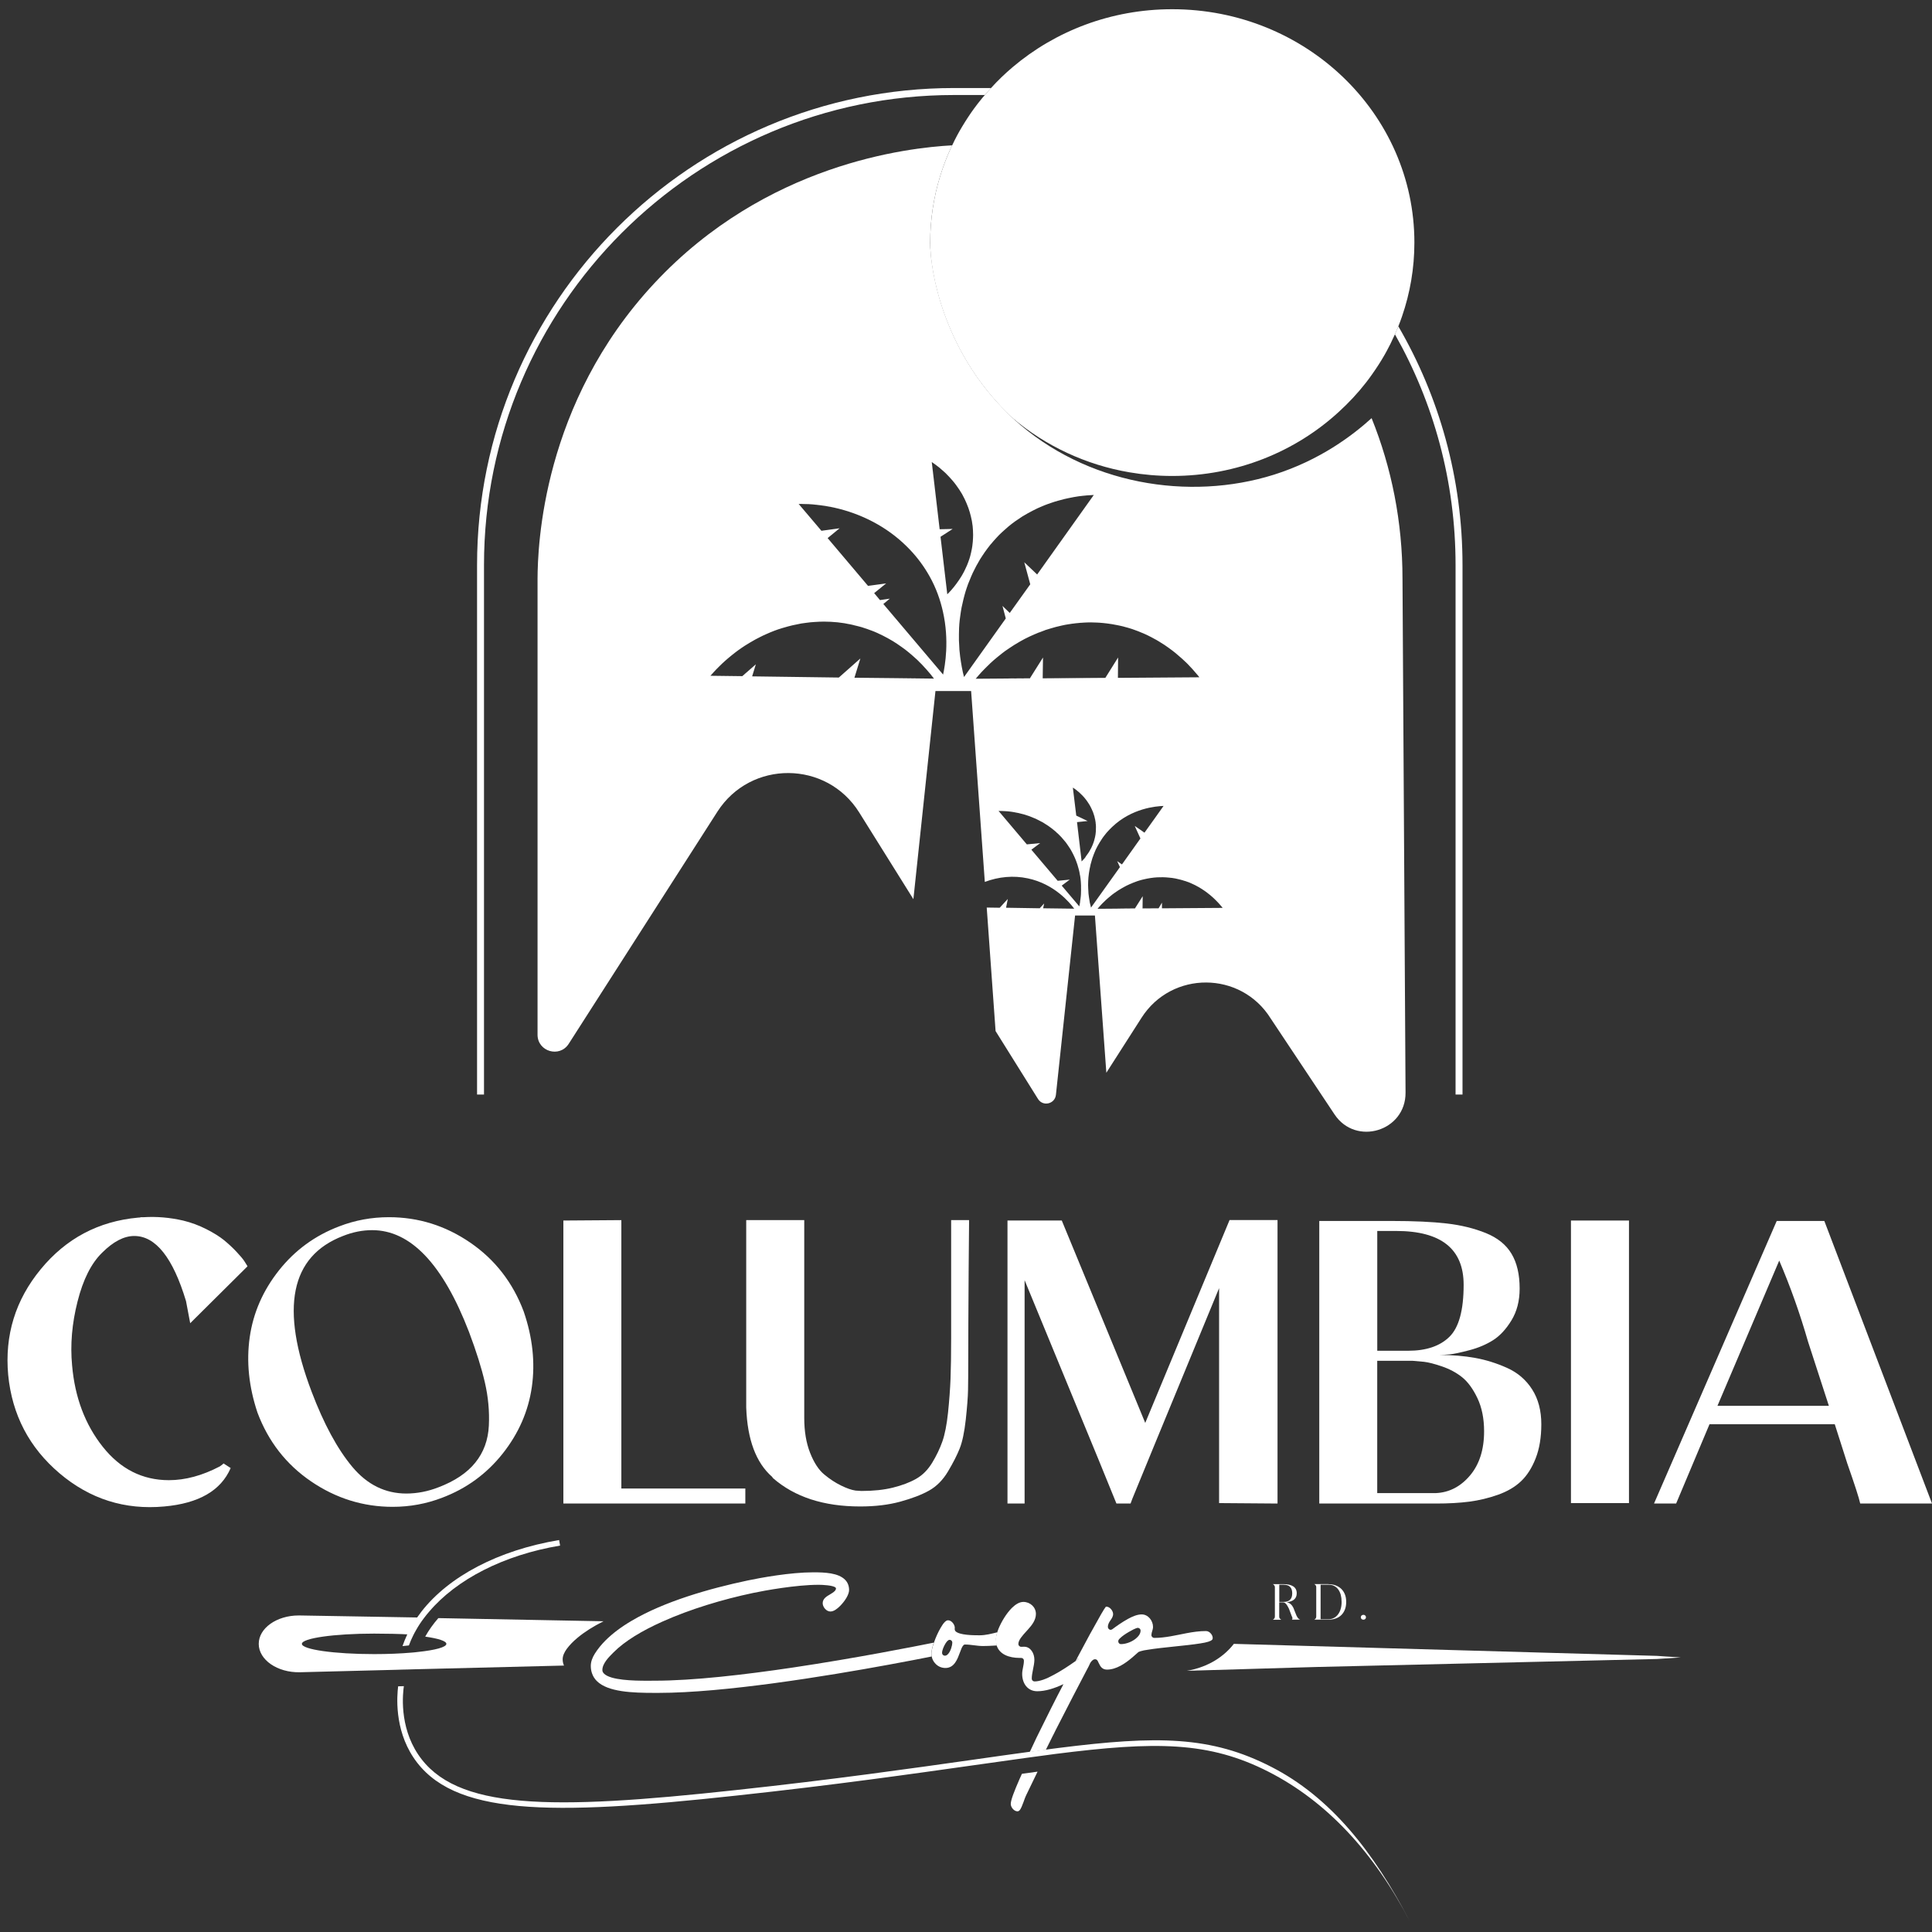 <svg xmlns="http://www.w3.org/2000/svg" width="199" height="199" viewBox="0 0 199 199" fill="none"><rect x="0" y="0" width="199" height="199" fill="#333333" stroke="none"/><path d="M23.03 150.739L23.76 151.212C22.757 153.535 20.476 154.851 16.924 155.169C12.854 155.544 9.257 154.401 6.132 151.753C3.008 149.101 1.245 145.727 0.844 141.627C0.469 137.53 1.589 133.895 4.199 130.729C6.805 127.562 10.146 125.792 14.216 125.418C14.36 125.418 14.458 125.402 14.518 125.376H14.776C16.122 125.289 17.484 125.406 18.861 125.72C19.693 125.921 20.488 126.216 21.248 126.602C22.008 126.987 22.617 127.37 23.075 127.74C23.533 128.115 23.964 128.516 24.365 128.943C24.766 129.374 25.031 129.688 25.159 129.889C25.288 130.089 25.394 130.263 25.481 130.403V130.445L19.591 136.293L19.16 134.016C17.813 129.545 16.035 127.309 13.83 127.309C12.771 127.309 11.666 127.884 10.52 129.03C9.4 130.12 8.557 131.795 7.986 134.061C7.411 136.327 7.225 138.517 7.426 140.639C7.713 143.934 8.765 146.73 10.584 149.022C12.404 151.314 14.674 152.461 17.397 152.461C19.088 152.461 20.836 151.988 22.644 151.042C22.814 150.925 22.943 150.826 23.03 150.739Z" fill="white"></path><path d="M34.938 126.318C36.572 125.687 38.278 125.373 40.056 125.373C43.093 125.373 45.889 126.246 48.438 127.994C50.988 129.742 52.823 132.106 53.942 135.087C54.858 137.754 55.138 140.341 54.782 142.849C54.423 145.357 53.42 147.649 51.775 149.726C50.126 151.803 48.056 153.316 45.564 154.261C43.929 154.893 42.223 155.207 40.446 155.207C37.408 155.207 34.605 154.333 32.04 152.586C29.476 150.838 27.633 148.474 26.517 145.493C25.628 142.826 25.364 140.243 25.723 137.731C26.082 135.223 27.085 132.931 28.73 130.854C30.376 128.777 32.445 127.264 34.938 126.318ZM45.174 153.191C46.835 152.559 48.098 151.716 48.957 150.653C49.815 149.594 50.281 148.326 50.353 146.847C50.425 145.372 50.288 143.889 49.944 142.399C49.6 140.908 49.055 139.176 48.31 137.197C45.617 130.203 42.291 126.708 38.335 126.708C37.332 126.708 36.326 126.908 35.324 127.309C29.907 129.401 28.832 134.746 32.097 143.348C33.357 146.673 34.756 149.253 36.288 151.088C37.82 152.922 39.678 153.838 41.856 153.838C42.98 153.834 44.085 153.618 45.174 153.191Z" fill="white"></path><path d="M64.001 125.675V153.32H76.771V154.867H58.028V125.717L64.001 125.675Z" fill="white"></path><path d="M97.966 125.675H99.816V125.978L99.775 130.619C99.744 135.121 99.733 138.128 99.733 139.649C99.733 139.679 99.733 139.736 99.733 139.819C99.733 141.309 99.725 142.429 99.71 143.174C99.695 143.92 99.616 144.937 99.476 146.227C99.332 147.517 99.124 148.504 98.852 149.193C98.579 149.881 98.178 150.668 97.649 151.557C97.119 152.446 96.465 153.104 95.693 153.535C94.921 153.967 93.93 154.345 92.727 154.674C91.524 155.003 90.147 155.169 88.6 155.169C84.844 155.169 81.852 154.197 79.616 152.245L79.529 152.117C77.865 150.657 76.98 148.277 76.862 144.979V125.675H82.839V146.053C82.839 147.43 83.04 148.625 83.441 149.643C83.841 150.66 84.329 151.406 84.901 151.878C85.472 152.351 86.054 152.733 86.641 153.017C87.227 153.305 87.723 153.475 88.124 153.532L88.725 153.573C89.958 153.573 91.04 153.46 91.971 153.229C92.901 152.998 93.699 152.699 94.358 152.325C95.016 151.954 95.568 151.402 96.014 150.668C96.457 149.938 96.809 149.208 97.066 148.474C97.323 147.744 97.516 146.753 97.649 145.508C97.777 144.26 97.864 143.099 97.906 142.024C97.947 140.95 97.97 139.55 97.97 137.833V125.675H97.966Z" fill="white"></path><path d="M131.588 125.675V154.867L125.611 154.821H125.569V132.681L118.904 148.845L116.627 154.39L116.453 154.863H114.993L113.188 150.433L105.536 131.86V154.863H103.773V125.713H109.364L117.962 146.564L126.647 125.668H131.588V125.675Z" fill="white"></path><path d="M148.269 139.562C149.586 139.562 150.804 139.664 151.923 139.865C153.043 140.065 154.144 140.409 155.233 140.897C156.323 141.385 157.181 142.123 157.813 143.11C158.445 144.098 158.759 145.297 158.759 146.7C158.759 148.047 158.566 149.216 158.18 150.203C157.794 151.19 157.291 151.981 156.674 152.567C156.058 153.153 155.263 153.623 154.288 153.967C153.312 154.311 152.332 154.545 151.341 154.674C150.35 154.803 149.211 154.867 147.925 154.867H135.888V125.762H143.37C145.636 125.762 147.513 125.849 149.003 126.02C150.493 126.19 151.84 126.523 153.043 127.007C154.246 127.495 155.127 128.202 155.687 129.137C156.247 130.067 156.527 131.263 156.527 132.727C156.527 133.986 156.247 135.076 155.687 135.995C155.127 136.914 154.496 137.591 153.796 138.038C153.092 138.484 152.283 138.828 151.367 139.07C150.448 139.312 149.775 139.456 149.347 139.498C148.912 139.539 148.553 139.562 148.269 139.562ZM141.861 138.314V139.131H145.042C146.907 139.131 148.322 138.65 149.298 137.69C150.274 136.729 150.758 134.947 150.758 132.337C150.758 128.641 148.436 126.791 143.794 126.791H141.861V138.314ZM147.88 153.793C149.256 153.736 150.429 153.135 151.405 151.988C152.377 150.842 152.865 149.321 152.865 147.43C152.865 146.114 152.634 144.971 152.177 144.011C151.719 143.05 151.193 142.335 150.607 141.862C150.017 141.389 149.325 141.018 148.523 140.742C147.721 140.47 147.104 140.315 146.673 140.269C146.242 140.228 145.841 140.19 145.47 140.163C145.413 140.163 145.368 140.163 145.341 140.163H141.857V153.793H147.88Z" fill="white"></path><path d="M167.788 154.821H161.812V125.717H167.788V154.821Z" fill="white"></path><path d="M187.909 125.758L199 154.863H191.605C191.491 154.318 191.045 152.941 190.273 150.736L188.983 146.696H176.084L172.645 154.867H170.368L183.006 125.762H187.909V125.758ZM176.901 144.804H188.378L186.229 138.185C185.397 135.291 184.41 132.511 183.264 129.844L176.901 144.804Z" fill="white"></path><path d="M62.166 166.994C61.13 167.509 60.222 168.08 59.484 168.696C59.049 169.056 58.671 169.442 58.372 169.846C58.13 170.187 57.956 170.542 57.956 170.909C57.956 171.151 58.005 171.363 58.092 171.556L42.579 171.942L41.989 171.961L41.448 171.972L40.869 171.991H40.858L30.89 172.245C28.568 172.294 26.65 170.966 26.65 169.321C26.65 167.705 28.5 166.396 30.762 166.396H30.86L43.241 166.608C42.969 166.994 42.727 167.384 42.515 167.789C42.416 167.974 42.322 168.167 42.235 168.36C41.267 168.292 39.685 168.265 38.535 168.265C34.423 168.265 31.095 168.738 31.095 169.321C31.095 169.899 34.423 170.376 38.535 170.376C39.958 170.376 41.285 170.319 42.405 170.221C42.636 170.202 42.852 170.183 43.063 170.153C44.834 169.967 45.976 169.661 45.976 169.321C45.976 169.029 45.144 168.768 43.797 168.575C44.164 167.917 44.618 167.278 45.151 166.669L62.166 166.994Z" fill="white"></path><path d="M95.935 170.339C95.935 170.433 95.946 170.531 95.961 170.622C94.951 170.823 93.434 171.122 91.588 171.458C85.105 172.65 74.581 174.371 67.821 174.371H67.42C65.17 174.371 62.616 174.288 61.478 173.153C61.255 172.933 61.088 172.672 60.982 172.366C60.899 172.135 60.853 171.878 60.853 171.598C60.853 171.152 61.02 170.728 61.266 170.335C61.569 169.851 61.943 169.393 62.374 168.962C63.112 168.228 64.023 167.554 65.052 166.949C68.408 164.963 73.023 163.635 77.013 162.792C78.375 162.508 81.379 161.952 83.773 161.952C84.984 161.952 86.342 162.013 87.042 162.716C87.303 162.977 87.458 163.333 87.458 163.772C87.458 164.256 87.011 164.937 86.523 165.425C86.213 165.731 85.876 165.988 85.528 165.988C85.109 165.988 84.738 165.519 84.738 165.133C84.738 164.645 85.184 164.411 85.502 164.222C85.68 164.112 85.854 164.01 85.967 163.893C86.058 163.802 86.107 163.707 86.107 163.613C86.107 163.586 86.096 163.556 86.066 163.526C85.823 163.284 84.689 163.238 84.352 163.238H84.295C82.014 163.238 78.761 163.825 77.57 164.078C74.456 164.732 71.067 165.754 68.23 167.029C66.146 167.959 64.364 169.026 63.203 170.191C62.718 170.675 62.045 171.337 62.045 172.018C62.045 172.135 62.09 172.245 62.174 172.34C62.185 172.359 62.196 172.37 62.212 172.385C62.9 173.073 65.26 173.119 66.63 173.119C66.91 173.119 67.171 173.115 67.454 173.115C71.37 173.115 76.654 172.506 81.659 171.761C88.199 170.785 94.259 169.582 96.177 169.196C96.037 169.631 95.935 170.043 95.935 170.339Z" fill="white"></path><path d="M102.725 168.129C102.135 168.273 101.534 168.439 100.887 168.439C100.191 168.439 98.825 168.421 98.421 168.023C98.352 167.948 98.334 167.838 98.334 167.774C98.334 167.743 98.345 167.717 98.345 167.687V167.656C98.345 167.339 98.016 166.892 97.649 166.892C97.513 166.892 97.407 166.979 97.301 167.085C97.176 167.21 97.04 167.403 96.896 167.656C96.643 168.084 96.382 168.651 96.2 169.185C96.045 169.631 95.939 170.047 95.939 170.335C95.939 170.433 95.95 170.528 95.969 170.626C96.018 170.887 96.132 171.118 96.31 171.314C96.563 171.613 96.938 171.806 97.384 171.806C97.838 171.806 98.159 171.575 98.383 171.254C98.606 170.944 98.75 170.546 98.874 170.21C98.999 169.862 99.098 169.601 99.234 169.465C99.272 169.415 99.321 169.389 99.396 169.389C100.017 169.389 100.626 169.544 101.246 169.544C101.458 169.544 102.041 169.533 102.68 169.487C102.623 169.313 102.593 169.12 102.593 168.897C102.582 168.689 102.631 168.421 102.725 168.129ZM97.626 170.395C97.528 170.494 97.433 170.539 97.327 170.539C97.221 170.539 97.123 170.482 97.074 170.395C97.055 170.357 97.036 170.308 97.036 170.251C97.036 169.972 97.21 169.582 97.376 169.302C97.452 169.177 97.531 169.079 97.588 169.022C97.664 168.946 97.743 168.905 97.811 168.905C97.966 168.905 98.091 169.03 98.091 169.196C98.091 169.457 97.925 170.104 97.626 170.395Z" fill="white"></path><path d="M110.903 170.879C110.866 170.955 110.828 171.023 110.786 171.103C110.892 171.027 111.009 170.959 111.115 170.879H110.903Z" fill="white"></path><path d="M124.737 168.277C124.601 168.111 124.419 168.001 124.222 168.001C123.568 168.001 122.902 168.092 122.229 168.22C121.121 168.432 120.02 168.708 118.893 168.708C118.741 168.708 118.598 168.583 118.598 168.421C118.598 168.33 118.624 168.228 118.639 168.145C118.688 167.952 118.764 167.774 118.764 167.581C118.764 166.934 118.268 166.287 117.595 166.287C117.156 166.287 116.661 166.488 116.184 166.749C115.571 167.086 114.974 167.513 114.569 167.816C114.554 167.831 114.452 167.876 114.402 167.876C114.244 167.876 114.115 167.732 114.115 167.581C114.115 167.002 114.652 166.764 114.652 166.246C114.652 165.928 114.323 165.489 113.956 165.489C113.896 165.489 113.914 165.489 113.88 165.531C113.763 165.648 113.2 166.624 112.443 168.009L112.265 168.326C111.86 169.068 111.399 169.941 110.896 170.88H111.108C111.006 170.955 110.888 171.023 110.779 171.099C110.048 171.613 109.273 172.124 108.543 172.51C107.786 172.93 107.09 173.191 106.561 173.191C106.402 173.191 106.273 173.066 106.273 172.903C106.273 172.306 106.527 171.602 106.542 171.012V170.936C106.542 170.316 106.164 169.616 105.49 169.616C105.399 169.616 105.29 169.624 105.188 169.624C105.021 169.624 104.893 169.488 104.893 169.336C104.893 168.924 105.32 168.462 105.74 168.001C105.789 167.952 105.831 167.899 105.884 167.842C106.304 167.381 106.701 166.859 106.701 166.238C106.701 165.531 106.103 165.001 105.407 165.001C104.995 165.001 104.59 165.262 104.212 165.633C103.648 166.204 103.145 167.044 102.842 167.778C102.793 167.895 102.759 168.012 102.717 168.13C102.615 168.417 102.574 168.686 102.574 168.894C102.574 169.113 102.6 169.306 102.657 169.484C102.944 170.399 103.924 170.77 105.036 170.77H105.188C105.339 170.77 105.464 170.887 105.464 171.038V171.065C105.464 171.534 105.286 171.958 105.286 172.419C105.286 173.395 105.842 174.201 106.841 174.201C107.68 174.201 108.607 173.906 109.538 173.471C108.679 175.109 107.824 176.826 107.049 178.404C106.947 178.623 106.848 178.816 106.746 179.016C106.512 179.519 106.285 180.007 106.065 180.469C106.58 180.401 107.083 180.333 107.571 180.268C107.62 180.261 107.662 180.261 107.715 180.253C107.941 179.784 108.184 179.304 108.429 178.816C108.539 178.615 108.641 178.396 108.74 178.195C109.943 175.824 111.195 173.429 111.876 172.128C111.985 171.927 112.068 171.75 112.152 171.606C112.242 171.428 112.277 171.269 112.447 171.091C112.564 170.974 112.666 170.906 112.791 170.906C113.003 170.906 113.086 171.091 113.143 171.243C113.169 171.277 113.177 171.303 113.192 171.334C113.336 171.651 113.536 171.973 114.017 171.973C114.985 171.973 115.9 171.341 116.638 170.713C116.839 170.535 117.031 170.369 117.209 170.21C117.258 170.161 117.292 170.134 117.497 170.074C117.682 170.013 117.943 169.964 118.253 169.923C119.717 169.68 122.187 169.51 123.625 169.276C123.969 169.227 124.245 169.166 124.465 169.098C124.642 169.037 124.76 168.988 124.843 168.905C124.884 168.871 124.911 168.814 124.911 168.746C124.922 168.595 124.854 168.417 124.737 168.277ZM117.466 168.107C117.425 168.3 117.308 168.485 117.13 168.652C116.725 169.064 116.021 169.348 115.458 169.348C115.306 169.348 115.182 169.223 115.182 169.06C115.182 168.924 115.257 168.841 115.394 168.716C115.579 168.531 115.931 168.288 116.286 168.084C116.596 167.899 116.907 167.748 117.126 167.679C117.152 167.672 117.168 167.672 117.194 167.672C117.353 167.672 117.482 167.797 117.482 167.959C117.474 168.016 117.474 168.065 117.466 168.107ZM105.26 182.705C105.176 182.89 105.093 183.068 105.017 183.242C104.461 184.513 104.11 185.417 104.11 185.814C104.11 186.143 104.439 186.571 104.806 186.571C104.881 186.571 104.949 186.529 104.998 186.487C105.165 186.321 105.294 185.958 105.418 185.629C105.502 185.394 105.596 185.114 105.721 184.864C106.031 184.218 106.428 183.393 106.871 182.485C106.829 182.493 106.788 182.493 106.746 182.5C106.258 182.572 105.763 182.64 105.26 182.705Z" fill="white"></path><path d="M170.652 170.558L173.126 170.72L170.652 170.879L135.718 171.7L133.596 171.761L122.248 172.097C123.232 171.931 124.843 171.492 126.262 170.21C126.587 169.915 126.859 169.616 127.09 169.321C141.608 169.737 156.13 170.149 170.652 170.558Z" fill="white"></path><path d="M133.067 166.835C133.089 166.812 133.105 166.786 133.112 166.763C133.12 166.737 133.123 166.714 133.123 166.688C133.123 166.646 133.116 166.604 133.097 166.563C133.082 166.521 133.063 166.483 133.044 166.446L132.772 165.719C132.741 165.659 132.707 165.591 132.666 165.511C132.628 165.436 132.583 165.36 132.533 165.292C132.484 165.224 132.427 165.167 132.367 165.118C132.306 165.072 132.242 165.05 132.17 165.05H131.762V166.517C131.762 166.601 131.784 166.665 131.826 166.714C131.868 166.763 131.917 166.801 131.974 166.835H131.104C131.13 166.82 131.156 166.801 131.183 166.782C131.209 166.763 131.228 166.741 131.251 166.714C131.274 166.688 131.285 166.661 131.296 166.627C131.308 166.597 131.315 166.559 131.315 166.517V163.484C131.315 163.442 131.308 163.404 131.296 163.374C131.285 163.344 131.27 163.313 131.251 163.291C131.232 163.264 131.209 163.242 131.183 163.223C131.156 163.204 131.134 163.185 131.104 163.17H132.208C132.42 163.17 132.609 163.189 132.775 163.226C132.942 163.264 133.086 163.321 133.203 163.397C133.32 163.472 133.411 163.571 133.472 163.688C133.532 163.805 133.566 163.945 133.566 164.108C133.566 164.248 133.543 164.373 133.498 164.479C133.453 164.584 133.385 164.679 133.294 164.755C133.207 164.83 133.097 164.891 132.968 164.936C132.84 164.982 132.696 165.012 132.533 165.031C132.62 165.05 132.7 165.08 132.768 165.114C132.836 165.148 132.9 165.19 132.953 165.239C133.01 165.288 133.059 165.345 133.101 165.405C133.146 165.466 133.184 165.534 133.222 165.61L133.483 166.268C133.502 166.325 133.524 166.381 133.555 166.442C133.585 166.502 133.615 166.559 133.653 166.608C133.691 166.661 133.733 166.707 133.778 166.744C133.823 166.782 133.872 166.809 133.922 166.824H133.067V166.835ZM132.216 165.001C132.371 165.001 132.507 164.982 132.617 164.94C132.73 164.898 132.821 164.842 132.893 164.762C132.965 164.687 133.018 164.592 133.052 164.482C133.086 164.373 133.101 164.252 133.101 164.115C133.101 163.979 133.086 163.854 133.052 163.745C133.018 163.635 132.965 163.54 132.893 163.465C132.821 163.389 132.73 163.329 132.617 163.291C132.507 163.249 132.371 163.23 132.216 163.23H131.769V165.001H132.216Z" fill="white"></path><path d="M136.842 163.174C137.095 163.174 137.334 163.212 137.557 163.291C137.776 163.371 137.969 163.488 138.136 163.639C138.298 163.794 138.431 163.983 138.522 164.21C138.616 164.437 138.661 164.702 138.661 165.001C138.661 165.3 138.616 165.565 138.525 165.792C138.435 166.019 138.31 166.211 138.151 166.363C137.992 166.518 137.799 166.631 137.576 166.711C137.353 166.79 137.107 166.828 136.838 166.828H135.367C135.393 166.813 135.42 166.794 135.446 166.775C135.473 166.756 135.495 166.734 135.514 166.707C135.533 166.681 135.548 166.654 135.56 166.62C135.571 166.59 135.575 166.552 135.575 166.51V163.477C135.575 163.435 135.567 163.397 135.56 163.367C135.548 163.337 135.533 163.306 135.514 163.284C135.495 163.257 135.473 163.234 135.446 163.216C135.42 163.197 135.397 163.178 135.367 163.163H136.842V163.174ZM136.025 166.783H136.842C137.042 166.783 137.224 166.741 137.39 166.654C137.557 166.571 137.697 166.45 137.814 166.295C137.931 166.14 138.026 165.954 138.09 165.735C138.158 165.515 138.189 165.273 138.189 165.005C138.189 164.736 138.158 164.494 138.102 164.275C138.041 164.055 137.954 163.87 137.841 163.715C137.727 163.56 137.587 163.439 137.417 163.355C137.251 163.268 137.058 163.227 136.842 163.227H136.025V166.783Z" fill="white"></path><path d="M140.432 166.832C140.394 166.832 140.36 166.824 140.33 166.813C140.296 166.802 140.269 166.783 140.243 166.76C140.22 166.737 140.201 166.711 140.186 166.681C140.171 166.65 140.167 166.616 140.167 166.582C140.167 166.544 140.175 166.514 140.186 166.484C140.197 166.454 140.216 166.427 140.243 166.404C140.269 166.382 140.296 166.363 140.33 166.348C140.36 166.336 140.398 166.329 140.432 166.329C140.47 166.329 140.504 166.336 140.538 166.348C140.572 166.363 140.598 166.378 140.621 166.404C140.644 166.427 140.663 166.454 140.678 166.484C140.693 166.514 140.697 166.548 140.697 166.582C140.697 166.654 140.67 166.715 140.621 166.764C140.572 166.805 140.507 166.832 140.432 166.832Z" fill="white"></path><path d="M57.691 159.198C51.855 160.174 47.016 162.693 44.209 165.999C44.024 166.211 43.843 166.434 43.676 166.658C43.366 167.062 43.094 167.478 42.855 167.906C42.749 168.091 42.651 168.265 42.564 168.447C42.39 168.787 42.246 169.135 42.118 169.483C41.906 169.513 41.69 169.532 41.459 169.551C41.596 169.154 41.751 168.776 41.925 168.401C42.012 168.208 42.11 168.016 42.205 167.83C42.416 167.425 42.659 167.036 42.931 166.65C43.086 166.427 43.249 166.204 43.423 165.98C46.237 162.379 51.298 159.682 57.589 158.627L57.691 159.198Z" fill="white"></path><path d="M145.277 198.021C141.529 190.769 136.622 185.541 130.68 182.504C124.518 179.353 119.014 179.353 108.694 180.661C108.191 180.722 107.669 180.798 107.132 180.873C107.09 180.881 107.049 180.881 107.007 180.888C106.519 180.956 106.024 181.025 105.521 181.089C103.932 181.308 102.233 181.55 100.429 181.804C93.998 182.712 85.998 183.854 75.864 184.947C56.5 187.058 46.581 187.005 42.59 181.032C40.597 178.04 40.892 174.643 41.009 173.694L41.599 173.678C41.497 174.386 41.096 177.771 43.071 180.714C46.903 186.438 56.678 186.464 75.799 184.38C85.937 183.287 93.93 182.144 100.357 181.236C102.298 180.96 104.113 180.699 105.804 180.472C106.319 180.404 106.822 180.336 107.31 180.272C107.359 180.264 107.401 180.264 107.453 180.257C107.983 180.181 108.505 180.105 109.016 180.045C119.218 178.759 124.733 178.8 130.952 181.993C136.989 185.083 141.468 190.655 145.277 198.021Z" fill="white"></path><path d="M108.939 90.718L109.821 90.635L108.939 90.722V90.718Z" fill="white"></path><path d="M111.323 92.329C111.349 91.981 111.368 91.58 111.345 91.134C111.372 91.577 111.353 91.985 111.323 92.329Z" fill="white"></path><path d="M100.512 69.909L106.087 69.871V69.875L100.508 69.913V69.909H100.512Z" fill="white"></path><path d="M107.411 69.867L113.861 69.818V69.822L107.411 69.867Z" fill="white"></path><path d="M113.861 69.818L115.173 67.723V67.73L113.861 69.818Z" fill="white"></path><path d="M114.867 64.345C115.101 64.39 115.325 64.436 115.548 64.493C115.325 64.439 115.101 64.39 114.867 64.349C114.708 64.322 114.553 64.292 114.394 64.269C114.553 64.288 114.712 64.315 114.867 64.345Z" fill="white"></path><path d="M116.626 64.799C117.042 64.935 117.435 65.09 117.814 65.256C117.439 65.094 117.042 64.939 116.626 64.799Z" fill="white"></path><path d="M123.45 69.637C123.382 69.55 123.303 69.451 123.212 69.346C123.303 69.455 123.386 69.553 123.45 69.637Z" fill="white"></path><path d="M110.513 81.114C110.604 81.174 110.695 81.235 110.778 81.303C110.695 81.239 110.604 81.178 110.513 81.118V81.114Z" fill="white"></path><path d="M110.933 84.677H110.937L111.41 88.729L110.933 84.677Z" fill="white"></path><path d="M112.023 84.56L110.937 84.677L112.015 84.556L112.023 84.56Z" fill="white"></path><path d="M112.889 85.664C112.885 85.71 112.881 85.751 112.874 85.797C112.877 85.751 112.881 85.713 112.885 85.668C112.9 85.46 112.9 85.248 112.889 85.04C112.904 85.248 112.904 85.452 112.889 85.664Z" fill="white"></path><path d="M112.249 92.946C112.287 93.128 112.328 93.309 112.374 93.491L112.37 93.495C112.325 93.313 112.279 93.128 112.249 92.946Z" fill="white"></path><path d="M115.083 88.698L115.144 88.843L115.075 88.698H115.083Z" fill="white"></path><path d="M116.891 85.074L117.39 85.418L116.891 85.078V85.074Z" fill="white"></path><path d="M119.857 83.008L117.89 85.759H117.886L119.857 83.008Z" fill="white"></path><path d="M95.972 47.595L96.785 54.513L95.968 47.591H95.972V47.595Z" fill="white"></path><path d="M96.786 54.513L98.129 54.483L98.121 54.49L96.786 54.513Z" fill="white"></path><path d="M73.763 68.96C73.563 69.168 73.37 69.383 73.177 69.603H73.173C73.362 69.383 73.563 69.168 73.763 68.96Z" fill="white"></path><path d="M76.373 66.743C75.912 67.061 75.458 67.409 75.023 67.776C75.458 67.405 75.908 67.061 76.373 66.743Z" fill="white"></path><path d="M76.457 69.644L77.849 68.422L76.457 69.648L73.173 69.603L76.457 69.644Z" fill="white"></path><path d="M77.467 69.659L77.849 68.422L77.471 69.659H77.467Z" fill="white"></path><path d="M87.65 64.322C88.032 64.401 88.403 64.5 88.762 64.609C88.403 64.503 88.028 64.409 87.647 64.326C87.416 64.276 87.189 64.239 86.958 64.197C87.185 64.235 87.419 64.273 87.65 64.322Z" fill="white"></path><path d="M88.762 64.609C89.122 64.715 89.466 64.836 89.802 64.969C89.466 64.84 89.122 64.719 88.762 64.609Z" fill="white"></path><path d="M94.955 68.445C94.77 68.256 94.573 68.063 94.353 67.863C94.573 68.056 94.773 68.256 94.955 68.445Z" fill="white"></path><path d="M95.45 68.982C95.303 68.812 95.136 68.63 94.955 68.441C95.14 68.634 95.303 68.816 95.45 68.982Z" fill="white"></path><path d="M96.211 69.909V69.913L92.11 69.86L96.207 69.909H96.211Z" fill="white"></path><path d="M98.767 65.949C98.756 65.525 98.764 65.105 98.783 64.697C98.764 65.113 98.76 65.532 98.767 65.949Z" fill="white"></path><path d="M101.934 56.193C102.164 55.905 102.406 55.629 102.664 55.36C102.41 55.629 102.168 55.905 101.934 56.193Z" fill="white"></path><path d="M103.371 54.669C103.311 54.721 103.25 54.778 103.19 54.835C103.103 54.918 103.012 55.009 102.925 55.092C103.008 55.005 103.099 54.918 103.19 54.831C103.25 54.774 103.311 54.718 103.371 54.669Z" fill="white"></path><path d="M103.261 62.408L104.006 63.13L103.261 62.412V62.408Z" fill="white"></path><path d="M105.512 57.91L106.117 60.173L105.508 57.907H105.512V57.91Z" fill="white"></path><path d="M112.67 50.976L106.829 59.166L112.666 50.976H112.67Z" fill="white"></path><path d="M113.055 93.601C113.161 93.472 113.275 93.347 113.38 93.226C113.271 93.347 113.161 93.472 113.059 93.601H113.055Z" fill="white"></path><path d="M115.62 93.578L116.906 93.566V93.57L115.62 93.578Z" fill="white"></path><path d="M117.682 93.566L119.335 93.555L119.331 93.559L117.682 93.566Z" fill="white"></path><path d="M119.425 93.411L119.683 92.987V92.999L119.425 93.411Z" fill="white"></path><path d="M119.679 93.551L119.682 93.272V93.551H119.679Z" fill="white"></path><path d="M125.944 93.507H125.94C125.925 93.488 125.913 93.469 125.894 93.446C125.91 93.465 125.929 93.488 125.944 93.507Z" fill="white"></path><path d="M82.256 51.899C83.512 51.899 84.741 52.032 85.921 52.293C84.741 52.035 83.512 51.899 82.26 51.903H82.256V51.899Z" fill="white"></path><path d="M91.652 61.667L90.986 62.215L90.982 62.212L91.652 61.667Z" fill="white"></path><path d="M105.509 57.914V57.91H105.505L106.118 60.176L105.509 57.914ZM98.768 65.117C98.764 65.253 98.764 65.397 98.764 65.533C98.764 65.669 98.764 65.813 98.768 65.953C98.764 65.536 98.768 65.12 98.783 64.704C98.772 64.837 98.772 64.973 98.768 65.109C98.768 65.117 98.768 65.117 98.768 65.117ZM82.593 51.907C82.812 51.911 83.024 51.919 83.232 51.926C83.084 51.915 82.933 51.911 82.786 51.907H82.593ZM88.214 64.455C88.134 64.436 88.047 64.413 87.96 64.398C88.233 64.458 88.501 64.53 88.762 64.606C88.577 64.553 88.395 64.5 88.214 64.455ZM114.58 64.299C114.595 64.303 114.614 64.303 114.629 64.311V64.303C114.618 64.299 114.595 64.299 114.58 64.299ZM144.46 59.616C144.46 53.768 143.34 48.181 141.278 43.071C139.327 44.841 135.964 47.402 131.197 48.9C122.52 51.62 111.86 49.959 104.389 43.139C97.886 37.2 95.984 29.328 95.821 25.53C95.81 25.352 95.81 25.171 95.81 24.989C95.81 22.629 96.165 20.348 96.823 18.195C96.971 17.715 97.134 17.238 97.304 16.777C97.478 16.311 97.663 15.854 97.871 15.403C97.917 15.286 97.962 15.18 98.023 15.074C98.038 15.04 98.053 15.003 98.072 14.969C93.461 15.222 78.897 16.852 67.409 29.165C55.833 41.573 55.387 56.273 55.368 59.62V106.576C55.368 108.316 57.642 108.985 58.58 107.514L73.892 83.607C77.316 78.262 85.138 78.307 88.501 83.686L94.081 92.617L96.354 71.177H100.027L101.438 90.839C102.864 90.302 104.385 90.158 105.86 90.472C108.611 91.047 110.192 92.984 110.646 93.597L107.445 93.555L107.548 93.06L107.09 93.555L103.625 93.499L103.806 92.594L102.974 93.499L101.635 93.48L102.547 106.201L106.916 113.195C107.423 114.009 108.66 113.717 108.762 112.768L110.736 94.297H112.779L113.956 110.495L117.583 104.828C120.693 99.96 127.819 99.997 130.883 104.904C133.074 108.195 135.268 111.493 137.458 114.784C139.656 118.083 144.796 116.509 144.774 112.549C144.672 94.906 144.566 77.263 144.46 59.616ZM113.517 64.163C113.645 64.178 113.774 64.182 113.906 64.205H113.937C113.956 64.209 113.982 64.209 114.001 64.216C114.012 64.216 114.02 64.22 114.031 64.22H114.05C114.167 64.231 114.277 64.25 114.391 64.269C114.402 64.269 114.409 64.269 114.421 64.273C114.466 64.273 114.512 64.284 114.553 64.292C114.565 64.292 114.568 64.296 114.58 64.296C114.595 64.299 114.614 64.299 114.629 64.307C114.655 64.311 114.678 64.311 114.701 64.318C114.757 64.33 114.81 64.337 114.863 64.349C115.102 64.394 115.325 64.436 115.548 64.492C115.658 64.519 115.771 64.542 115.877 64.579C115.987 64.61 116.089 64.636 116.203 64.666C116.346 64.712 116.486 64.757 116.63 64.799C116.838 64.871 117.035 64.946 117.235 65.018V65.022C117.235 65.022 117.235 65.022 117.239 65.022C117.432 65.098 117.625 65.173 117.818 65.26C118.071 65.37 118.313 65.487 118.548 65.612H118.552C118.726 65.703 118.885 65.79 119.047 65.881C119.059 65.885 119.066 65.896 119.081 65.896C119.191 65.968 119.308 66.032 119.422 66.1C119.467 66.13 119.516 66.157 119.558 66.187C119.679 66.263 119.796 66.335 119.91 66.406C120.205 66.603 120.485 66.808 120.742 67C120.859 67.091 120.965 67.174 121.071 67.258C121.305 67.451 121.521 67.64 121.729 67.825C121.88 67.957 122.017 68.082 122.149 68.215C122.221 68.279 122.285 68.343 122.346 68.408C122.69 68.763 122.981 69.088 123.204 69.357C123.295 69.459 123.378 69.554 123.447 69.644C123.481 69.686 123.511 69.724 123.537 69.762L115.147 69.822L115.166 67.738V67.727L113.853 69.822L107.4 69.868L107.43 67.727L106.08 69.871L100.504 69.913H100.5C100.599 69.796 100.693 69.686 100.788 69.573C100.89 69.459 100.992 69.35 101.09 69.236C101.185 69.134 101.28 69.032 101.378 68.937C101.48 68.824 101.59 68.714 101.703 68.612C101.76 68.547 101.82 68.495 101.885 68.438C101.915 68.404 101.949 68.366 101.987 68.332C102.225 68.112 102.467 67.897 102.721 67.693C102.883 67.556 103.05 67.42 103.216 67.295C103.318 67.22 103.409 67.148 103.511 67.072C103.511 67.069 103.515 67.069 103.515 67.069C103.515 67.069 103.519 67.069 103.519 67.065C103.666 66.963 103.814 66.857 103.962 66.762C104.128 66.645 104.294 66.539 104.465 66.433C104.658 66.312 104.854 66.195 105.055 66.081C105.168 66.017 105.278 65.953 105.399 65.892C105.441 65.873 105.486 65.847 105.528 65.82C105.69 65.741 105.857 65.657 106.019 65.578C106.197 65.491 106.375 65.412 106.553 65.336C106.609 65.309 106.659 65.287 106.715 65.272C106.795 65.241 106.874 65.207 106.95 65.169C106.995 65.154 107.048 65.135 107.097 65.12C107.275 65.045 107.453 64.984 107.635 64.916C107.638 64.912 107.646 64.912 107.646 64.905C107.827 64.848 108.013 64.787 108.194 64.738C108.376 64.681 108.565 64.629 108.747 64.579C108.955 64.523 109.163 64.474 109.367 64.432C109.594 64.375 109.829 64.337 110.063 64.299C110.108 64.288 110.15 64.284 110.192 64.281C110.222 64.269 110.256 64.269 110.294 64.265C110.37 64.254 110.445 64.239 110.521 64.231H110.555C110.634 64.22 110.721 64.205 110.812 64.197C110.907 64.186 110.994 64.182 111.096 64.171C111.213 64.156 111.334 64.144 111.455 64.144C111.501 64.144 111.542 64.141 111.584 64.133C111.833 64.118 112.079 64.107 112.329 64.107H112.344C112.556 64.107 112.76 64.118 112.968 64.126C113.154 64.137 113.331 64.141 113.517 64.163ZM88.01 69.807V69.803L88.619 67.825L86.402 69.788L77.471 69.667V69.663L77.853 68.427L76.457 69.648L73.174 69.607C73.223 69.55 73.276 69.493 73.321 69.44C73.367 69.391 73.416 69.334 73.465 69.278C73.522 69.221 73.567 69.172 73.616 69.119C73.662 69.062 73.715 69.013 73.764 68.96C73.87 68.854 73.972 68.752 74.074 68.65C74.278 68.442 74.486 68.249 74.702 68.056C74.808 67.965 74.921 67.863 75.027 67.776C75.088 67.73 75.144 67.681 75.201 67.632C75.213 67.621 75.224 67.613 75.235 67.602C75.386 67.477 75.538 67.356 75.693 67.235C75.803 67.144 75.92 67.061 76.033 66.981C76.151 66.894 76.26 66.815 76.378 66.739C76.495 66.664 76.612 66.581 76.729 66.505C76.907 66.395 77.085 66.285 77.267 66.176C77.444 66.07 77.622 65.964 77.808 65.865C77.974 65.775 78.133 65.692 78.299 65.612C78.504 65.506 78.712 65.408 78.923 65.317C79.461 65.075 80.009 64.859 80.576 64.693C80.769 64.632 80.966 64.576 81.159 64.526C81.318 64.485 81.462 64.447 81.621 64.409C81.919 64.345 82.23 64.277 82.54 64.22C82.691 64.201 82.85 64.175 83.005 64.156C83.153 64.137 83.308 64.114 83.466 64.099C83.614 64.088 83.762 64.073 83.909 64.065C84.072 64.054 84.238 64.046 84.397 64.038C84.548 64.035 84.711 64.027 84.862 64.027C85.328 64.027 85.797 64.054 86.262 64.099C86.489 64.126 86.72 64.156 86.95 64.19C86.954 64.194 86.954 64.194 86.954 64.19C87.113 64.216 87.264 64.246 87.416 64.277C87.491 64.288 87.567 64.303 87.643 64.318H87.647C87.752 64.337 87.855 64.364 87.957 64.394C88.229 64.455 88.498 64.526 88.759 64.602C89.118 64.716 89.462 64.829 89.799 64.962C90.003 65.037 90.196 65.12 90.381 65.204C90.574 65.294 90.763 65.381 90.941 65.472C91.119 65.559 91.293 65.65 91.452 65.741C91.633 65.843 91.811 65.945 91.978 66.043C92.125 66.134 92.273 66.233 92.413 66.323C92.56 66.425 92.708 66.528 92.848 66.626C92.867 66.637 92.882 66.645 92.897 66.66C93.026 66.751 93.147 66.838 93.264 66.928C93.529 67.133 93.775 67.341 94.013 67.549C94.123 67.643 94.236 67.746 94.346 67.848C94.395 67.897 94.452 67.95 94.505 67.995C94.516 68.007 94.523 68.01 94.531 68.022C94.535 68.025 94.546 68.033 94.558 68.041C94.569 68.056 94.584 68.067 94.599 68.082L94.618 68.109L94.66 68.15C94.758 68.245 94.856 68.34 94.947 68.434C95.125 68.623 95.291 68.805 95.443 68.975C95.742 69.304 95.969 69.599 96.139 69.819C96.142 69.834 96.158 69.849 96.165 69.849C96.18 69.868 96.184 69.883 96.199 69.898L92.103 69.849L88.01 69.807ZM97.141 69.482L90.983 62.211L91.652 61.663L90.639 61.81L90.041 61.092L91.274 60.093L89.413 60.346H89.409L85.248 55.425L86.481 54.415L84.609 54.672L82.26 51.903H82.593C82.812 51.907 83.024 51.915 83.232 51.922C83.379 51.934 83.519 51.941 83.659 51.949C83.671 51.953 83.686 51.953 83.694 51.953C83.841 51.968 83.992 51.983 84.144 51.998H84.147C84.166 52.002 84.193 52.002 84.219 52.009C84.329 52.024 84.458 52.036 84.575 52.051H84.586C84.59 52.051 84.598 52.051 84.601 52.055C84.745 52.07 84.885 52.089 85.029 52.115C85.033 52.119 85.04 52.119 85.044 52.119C85.15 52.134 85.256 52.153 85.358 52.176C85.384 52.179 85.415 52.187 85.437 52.191C85.453 52.195 85.464 52.195 85.471 52.195H85.483C85.494 52.198 85.502 52.198 85.509 52.198C85.513 52.198 85.524 52.198 85.528 52.202C85.543 52.206 85.558 52.206 85.57 52.214H85.573C85.691 52.24 85.808 52.263 85.918 52.285C88.774 52.921 91.35 54.279 93.343 56.231C93.453 56.344 93.57 56.454 93.684 56.575C94.482 57.404 95.167 58.33 95.738 59.344C96.434 60.577 96.858 61.818 97.122 62.991C97.796 65.994 97.342 68.536 97.141 69.482ZM98.272 60.437C98.079 60.679 97.898 60.88 97.75 61.035C97.686 61.099 97.622 61.156 97.576 61.209L97.572 61.213L96.876 55.289L98.121 54.487L96.786 54.514L95.972 47.595V47.591C96.052 47.648 96.135 47.701 96.214 47.758C96.29 47.814 96.366 47.867 96.449 47.931C96.525 47.988 96.608 48.053 96.687 48.113C96.763 48.17 96.839 48.23 96.91 48.302C96.967 48.344 97.02 48.393 97.077 48.446C97.171 48.522 97.27 48.609 97.361 48.699C97.421 48.764 97.493 48.82 97.55 48.892C97.656 48.987 97.746 49.097 97.849 49.203C97.943 49.305 98.041 49.41 98.129 49.52C98.257 49.664 98.367 49.808 98.48 49.963C98.707 50.265 98.912 50.583 99.101 50.901C99.191 51.064 99.278 51.23 99.358 51.397C99.407 51.502 99.46 51.608 99.505 51.722C99.536 51.782 99.562 51.839 99.581 51.9C99.698 52.172 99.8 52.459 99.884 52.747C99.929 52.895 99.971 53.046 100.005 53.197C100.005 53.197 100.005 53.197 100.005 53.201C100.039 53.352 100.077 53.515 100.107 53.666C100.118 53.696 100.118 53.727 100.122 53.768C100.137 53.844 100.152 53.92 100.156 54.003C100.16 54.059 100.171 54.12 100.183 54.177C100.183 54.188 100.183 54.196 100.186 54.203C100.19 54.324 100.205 54.438 100.213 54.555C100.217 54.582 100.217 54.604 100.217 54.619C100.228 54.786 100.232 54.937 100.232 55.1C100.232 55.304 100.22 55.516 100.205 55.724V55.754C100.19 55.932 100.171 56.099 100.148 56.265C100.145 56.269 100.145 56.276 100.145 56.28C100.13 56.367 100.118 56.454 100.103 56.533C100.073 56.666 100.054 56.787 100.024 56.916C99.993 57.044 99.967 57.165 99.933 57.286C99.906 57.373 99.884 57.453 99.861 57.528C99.785 57.767 99.698 57.99 99.611 58.209C99.555 58.345 99.49 58.489 99.422 58.622C99.347 58.796 99.26 58.951 99.172 59.109C99.127 59.185 99.093 59.257 99.044 59.333C98.995 59.412 98.942 59.499 98.885 59.582C98.851 59.639 98.813 59.7 98.779 59.745C98.688 59.877 98.601 59.998 98.514 60.12C98.439 60.229 98.352 60.339 98.272 60.437ZM99.297 69.735C99.286 69.701 99.278 69.663 99.271 69.629C99.237 69.497 99.207 69.372 99.176 69.24C99.142 69.062 99.101 68.884 99.067 68.703C99.033 68.525 99.002 68.347 98.976 68.169V68.165C98.919 67.825 98.874 67.469 98.843 67.125C98.828 66.993 98.813 66.86 98.813 66.728C98.794 66.471 98.779 66.21 98.772 65.953C98.768 65.536 98.772 65.12 98.787 64.704C98.787 64.701 98.787 64.701 98.787 64.693C98.798 64.557 98.806 64.409 98.813 64.265C98.828 64.129 98.843 63.982 98.855 63.838C98.874 63.702 98.889 63.554 98.912 63.418C98.93 63.274 98.953 63.134 98.972 62.998C98.991 62.862 99.021 62.718 99.044 62.578C99.101 62.298 99.161 62.026 99.233 61.742C99.263 61.599 99.297 61.47 99.339 61.33C99.373 61.194 99.415 61.05 99.456 60.918C99.498 60.789 99.536 60.668 99.577 60.547C99.664 60.282 99.759 60.025 99.872 59.772C99.918 59.639 99.975 59.514 100.031 59.382C100.088 59.261 100.137 59.128 100.198 59.007C100.273 58.841 100.36 58.671 100.447 58.512C100.527 58.345 100.621 58.175 100.712 58.024C100.784 57.888 100.86 57.755 100.939 57.623C101.019 57.49 101.106 57.366 101.189 57.237C101.276 57.108 101.363 56.984 101.446 56.855C101.533 56.726 101.624 56.602 101.718 56.484C101.794 56.39 101.87 56.288 101.945 56.189C102.002 56.117 102.055 56.045 102.123 55.981C102.172 55.909 102.233 55.837 102.297 55.769C102.418 55.633 102.547 55.489 102.672 55.357C102.751 55.266 102.838 55.179 102.925 55.089C103.016 55.002 103.107 54.914 103.194 54.831C103.254 54.782 103.315 54.721 103.375 54.669C103.549 54.506 103.716 54.358 103.886 54.218C104.12 54.022 104.359 53.844 104.589 53.678C104.824 53.511 105.066 53.348 105.304 53.197C105.482 53.091 105.664 52.978 105.842 52.883C106.019 52.781 106.201 52.686 106.379 52.596C106.538 52.509 106.704 52.433 106.859 52.357C106.98 52.301 107.109 52.251 107.226 52.198C107.468 52.093 107.703 51.994 107.941 51.911C108.051 51.869 108.168 51.831 108.293 51.79C108.414 51.748 108.531 51.711 108.645 51.673C108.754 51.642 108.864 51.612 108.974 51.578C109.193 51.514 109.405 51.457 109.624 51.404C109.76 51.37 109.904 51.34 110.037 51.313C110.233 51.268 110.422 51.234 110.604 51.2C110.778 51.169 110.933 51.151 111.096 51.12C111.24 51.105 111.376 51.086 111.512 51.071C111.576 51.067 111.644 51.056 111.701 51.052C111.716 51.052 111.728 51.048 111.735 51.048C111.765 51.045 111.792 51.045 111.815 51.045C111.845 51.041 111.86 51.041 111.879 51.033C111.981 51.022 112.068 51.018 112.151 51.014C112.355 50.999 112.526 50.988 112.662 50.984V50.988L106.829 59.174L105.509 57.922V57.918H105.505L106.118 60.184L104.007 63.134L103.504 62.654L103.262 62.416H103.258V62.412L103.598 63.702L99.297 69.735ZM111.323 92.33C111.311 92.409 111.304 92.489 111.296 92.557C111.285 92.651 111.27 92.75 111.255 92.837V92.893C111.255 92.905 111.251 92.909 111.251 92.92C111.251 92.924 111.251 92.924 111.251 92.931C111.232 93.026 111.217 93.12 111.202 93.196C111.187 93.257 111.183 93.313 111.171 93.359L109.359 91.221L110.188 90.601L110.078 90.612L109.821 90.639L108.943 90.726V90.722L106.235 87.522L107.139 86.841L105.766 86.973L102.853 83.527C102.91 83.527 102.963 83.527 103.031 83.531C103.088 83.531 103.141 83.531 103.205 83.535C103.292 83.535 103.371 83.535 103.458 83.546C103.655 83.55 103.856 83.576 104.049 83.595C104.124 83.607 104.2 83.614 104.275 83.626C104.287 83.629 104.306 83.629 104.321 83.637C104.325 83.633 104.332 83.637 104.34 83.637C104.415 83.652 104.491 83.663 104.567 83.679C104.601 83.682 104.627 83.694 104.658 83.698C104.745 83.709 104.82 83.728 104.9 83.743C104.96 83.758 105.017 83.769 105.077 83.788C105.206 83.815 105.331 83.849 105.459 83.883C105.637 83.94 105.819 83.996 105.997 84.057C106.087 84.091 106.174 84.121 106.265 84.163C106.352 84.193 106.432 84.227 106.519 84.269C106.606 84.295 106.678 84.333 106.753 84.371C106.855 84.416 106.946 84.462 107.041 84.514C107.052 84.518 107.06 84.526 107.071 84.53C107.071 84.53 107.071 84.534 107.075 84.534C107.147 84.564 107.211 84.598 107.279 84.639C107.366 84.673 107.442 84.726 107.517 84.776H107.521C107.597 84.821 107.672 84.866 107.748 84.923C107.812 84.965 107.877 85.002 107.941 85.044C108.051 85.124 108.168 85.211 108.293 85.298C108.338 85.332 108.384 85.37 108.425 85.403C108.52 85.475 108.607 85.551 108.694 85.623C108.75 85.665 108.8 85.714 108.845 85.767C108.917 85.816 108.981 85.884 109.049 85.948C109.246 86.137 109.435 86.345 109.605 86.557C109.734 86.701 109.84 86.841 109.946 87C109.995 87.072 110.052 87.147 110.097 87.223C110.203 87.374 110.301 87.533 110.385 87.696C110.627 88.131 110.812 88.562 110.952 88.986C110.956 89.016 110.967 89.043 110.979 89.073V89.077C110.994 89.092 110.997 89.122 111.005 89.137V89.156C111.005 89.16 111.005 89.16 111.005 89.16C111.069 89.356 111.115 89.546 111.164 89.739C111.179 89.799 111.19 89.848 111.198 89.916C111.213 89.973 111.217 90.034 111.228 90.09C111.24 90.136 111.247 90.181 111.258 90.223C111.27 90.325 111.285 90.419 111.3 90.518C111.304 90.612 111.315 90.711 111.327 90.802C111.338 90.915 111.345 91.025 111.345 91.131C111.345 91.131 111.345 91.131 111.345 91.134C111.349 91.206 111.357 91.282 111.349 91.354C111.361 91.566 111.353 91.766 111.345 91.959V91.963C111.345 92.008 111.345 92.054 111.342 92.099C111.338 92.178 111.33 92.254 111.323 92.33ZM111.682 88.445C111.678 88.456 111.667 88.464 111.656 88.471C111.622 88.513 111.591 88.547 111.554 88.573C111.527 88.615 111.504 88.638 111.474 88.66L111.41 88.732L110.933 84.681L112.023 84.564L112.019 84.56H112.015L110.857 84.008L110.506 81.121H110.509V81.125C110.585 81.174 110.661 81.227 110.733 81.276C110.748 81.288 110.763 81.295 110.778 81.307C111.043 81.504 111.289 81.723 111.508 81.957C111.656 82.109 111.792 82.275 111.913 82.438C111.928 82.457 111.939 82.472 111.947 82.487C112.053 82.646 112.166 82.801 112.257 82.964C112.299 83.028 112.333 83.107 112.367 83.175C112.397 83.236 112.431 83.308 112.461 83.372C112.465 83.383 112.473 83.391 112.477 83.406C112.503 83.467 112.526 83.535 112.564 83.599C112.59 83.675 112.62 83.75 112.643 83.826C112.647 83.841 112.654 83.868 112.658 83.875C112.688 83.951 112.703 84.027 112.73 84.102C112.745 84.166 112.764 84.238 112.775 84.31C112.787 84.352 112.794 84.397 112.809 84.443C112.813 84.503 112.825 84.564 112.836 84.624C112.847 84.643 112.847 84.67 112.851 84.689C112.851 84.707 112.851 84.73 112.855 84.749V84.81C112.859 84.825 112.866 84.844 112.866 84.859C112.87 84.878 112.87 84.889 112.87 84.908C112.874 84.95 112.881 84.987 112.881 85.029C112.885 85.086 112.885 85.131 112.885 85.18V85.184C112.889 85.343 112.885 85.494 112.874 85.649C112.87 85.695 112.862 85.736 112.859 85.782C112.855 85.823 112.847 85.861 112.847 85.903V85.922C112.843 85.948 112.836 85.971 112.832 86.001C112.813 86.137 112.783 86.273 112.745 86.406C112.73 86.463 112.719 86.516 112.7 86.572V86.588C112.681 86.652 112.658 86.72 112.635 86.78C112.605 86.867 112.575 86.947 112.545 87.022C112.503 87.125 112.458 87.227 112.412 87.318C112.348 87.45 112.28 87.571 112.215 87.677C112.174 87.741 112.136 87.809 112.094 87.866C112.015 87.987 111.936 88.093 111.86 88.191C111.807 88.297 111.746 88.373 111.682 88.445ZM112.374 93.487C112.329 93.309 112.284 93.132 112.246 92.95V92.946C112.246 92.935 112.242 92.927 112.242 92.912C112.212 92.738 112.185 92.572 112.163 92.402C112.147 92.284 112.132 92.163 112.117 92.042C112.106 91.948 112.102 91.846 112.102 91.755C112.091 91.668 112.087 91.581 112.087 91.498C112.083 91.388 112.076 91.278 112.076 91.168V91.134C112.076 90.881 112.091 90.627 112.11 90.378C112.121 90.298 112.128 90.227 112.136 90.151C112.147 90.064 112.151 89.988 112.166 89.913C112.185 89.765 112.208 89.629 112.238 89.485C112.257 89.368 112.28 89.258 112.314 89.141C112.318 89.114 112.318 89.084 112.329 89.054C112.348 88.982 112.363 88.918 112.389 88.842C112.408 88.751 112.439 88.653 112.469 88.558C112.469 88.555 112.473 88.547 112.473 88.543C112.492 88.471 112.518 88.399 112.537 88.331C112.548 88.312 112.552 88.297 112.564 88.275C112.609 88.123 112.669 87.98 112.73 87.832C112.775 87.726 112.821 87.62 112.862 87.518C112.866 87.514 112.866 87.514 112.866 87.507C112.927 87.386 112.987 87.265 113.055 87.14C113.116 87.019 113.188 86.901 113.26 86.784C113.324 86.671 113.392 86.572 113.464 86.466C113.543 86.338 113.626 86.217 113.721 86.1C113.884 85.88 114.061 85.668 114.254 85.475C114.349 85.373 114.447 85.279 114.549 85.18C116.592 83.232 119.089 83.043 119.849 83.013L118.869 84.394L117.886 85.767H117.882L117.39 85.422L116.887 85.082V85.086L117.466 86.364L115.563 89.039L115.559 89.035L115.083 88.706H115.079L115.143 88.85L115.185 88.94L115.189 88.952L115.223 89.027L115.355 89.315L115.351 89.319L112.374 93.487ZM125.943 93.514L119.683 93.559V92.984L119.425 93.412L119.399 93.453L119.338 93.559H119.335L117.685 93.57L117.7 92.311L116.902 93.57L115.62 93.582L114.981 93.593L113.051 93.608V93.605H113.055C113.074 93.578 113.097 93.548 113.12 93.525C113.15 93.491 113.18 93.453 113.21 93.415C113.267 93.359 113.32 93.294 113.373 93.238C113.49 93.109 113.608 92.988 113.725 92.882C113.842 92.765 113.963 92.647 114.084 92.545C114.148 92.481 114.217 92.424 114.292 92.368C114.307 92.352 114.322 92.341 114.341 92.334C114.353 92.315 114.375 92.299 114.387 92.288C114.432 92.254 114.478 92.216 114.523 92.182L114.534 92.171C114.549 92.156 114.561 92.152 114.568 92.141C114.659 92.076 114.746 92.008 114.841 91.944C114.947 91.865 115.06 91.793 115.174 91.717C115.177 91.713 115.185 91.713 115.185 91.713C115.185 91.713 115.185 91.709 115.189 91.709C115.223 91.679 115.268 91.66 115.306 91.638C115.348 91.611 115.385 91.588 115.427 91.566C115.431 91.566 115.431 91.562 115.438 91.554C115.469 91.535 115.499 91.513 115.529 91.505L115.533 91.501C115.609 91.456 115.692 91.414 115.76 91.373C115.824 91.331 115.892 91.297 115.957 91.267C115.96 91.263 115.972 91.263 115.976 91.255C116.032 91.229 116.085 91.199 116.153 91.168C116.165 91.165 116.184 91.157 116.195 91.153C116.221 91.138 116.237 91.134 116.255 91.123C116.331 91.081 116.414 91.047 116.49 91.021C116.622 90.957 116.747 90.911 116.88 90.862C116.899 90.851 116.925 90.843 116.951 90.835C117.088 90.779 117.224 90.733 117.368 90.692C117.515 90.65 117.666 90.605 117.814 90.575C118.272 90.465 118.726 90.397 119.187 90.367C119.584 90.348 119.974 90.351 120.364 90.393C120.598 90.408 120.84 90.442 121.075 90.487C121.249 90.522 121.408 90.559 121.578 90.605C121.627 90.616 121.68 90.631 121.729 90.646C121.778 90.65 121.831 90.673 121.877 90.692C121.967 90.718 122.054 90.737 122.134 90.767C122.221 90.802 122.3 90.828 122.384 90.858C122.41 90.862 122.425 90.873 122.448 90.877C122.539 90.919 122.629 90.953 122.716 90.994C122.849 91.055 122.97 91.115 123.098 91.172C123.242 91.244 123.382 91.323 123.515 91.399C123.605 91.448 123.696 91.513 123.787 91.566C123.904 91.638 124.014 91.713 124.12 91.789C124.199 91.849 124.279 91.906 124.354 91.963C124.456 92.042 124.551 92.122 124.642 92.19C124.744 92.277 124.835 92.364 124.922 92.432C124.963 92.466 125.001 92.507 125.039 92.542C125.073 92.572 125.111 92.602 125.145 92.644C125.221 92.716 125.296 92.787 125.353 92.852C125.402 92.909 125.448 92.954 125.497 93.003C125.538 93.049 125.572 93.09 125.606 93.124C125.693 93.219 125.765 93.306 125.826 93.378C125.845 93.404 125.86 93.423 125.883 93.442C125.886 93.453 125.894 93.461 125.902 93.472C125.905 93.484 125.917 93.491 125.92 93.502H125.924V93.514H125.943Z" fill="white"></path><path d="M97.308 16.773C97.134 17.234 96.971 17.711 96.827 18.192C96.975 17.711 97.13 17.234 97.308 16.773Z" fill="white"></path><path d="M104.389 43.135C99.275 38.822 95.98 32.547 95.821 25.526C95.984 29.324 97.886 37.196 104.389 43.135Z" fill="white"></path><path d="M145.685 24.985C145.685 27.633 145.239 30.187 144.418 32.57C144.301 32.922 144.168 33.27 144.032 33.61C143.923 33.89 143.805 34.162 143.68 34.438C143.665 34.469 143.654 34.495 143.639 34.526C143.548 34.722 143.457 34.926 143.355 35.123C143.355 35.127 143.351 35.135 143.351 35.138C143.261 35.343 143.158 35.539 143.052 35.736C142.92 36.001 142.78 36.262 142.633 36.519C142.235 37.219 141.8 37.892 141.335 38.547C141.131 38.845 140.908 39.141 140.684 39.428C139.848 40.502 138.91 41.501 137.904 42.42C133.437 46.524 127.388 49.025 120.738 49.025C119.24 49.025 117.776 48.896 116.339 48.65C111.814 47.879 107.714 45.923 104.389 43.135C97.886 37.196 95.984 29.324 95.821 25.526C95.81 25.349 95.81 25.167 95.81 24.985C95.81 22.625 96.165 20.344 96.823 18.192C96.971 17.711 97.133 17.235 97.304 16.773C97.478 16.308 97.663 15.85 97.871 15.4C97.917 15.283 97.962 15.177 98.022 15.071C98.041 15.037 98.056 14.999 98.079 14.965C98.389 14.299 98.734 13.652 99.116 13.021C99.309 12.703 99.505 12.385 99.706 12.082C100.122 11.447 100.568 10.838 101.045 10.255C101.102 10.183 101.155 10.112 101.219 10.043C101.291 9.956 101.363 9.869 101.442 9.79C101.457 9.771 101.472 9.756 101.491 9.733C101.68 9.51 101.866 9.291 102.07 9.075C102.759 8.311 103.511 7.588 104.306 6.915C108.697 3.197 114.447 0.95 120.734 0.95C134.522 0.946 145.685 11.708 145.685 24.985Z" fill="white"></path><path d="M101.514 9.067C101.703 9.067 101.885 9.067 102.074 9.071C101.87 9.291 101.685 9.506 101.495 9.729C101.476 9.748 101.461 9.763 101.446 9.786H98.272C71.574 9.786 49.853 31.503 49.853 58.198V112.738H49.138V58.202C49.138 31.11 71.18 9.067 98.272 9.067H101.514Z" fill="white"></path><path d="M150.641 58.202V112.742H149.926V58.202C149.926 49.57 147.66 41.463 143.681 34.438C143.802 34.166 143.919 33.89 144.032 33.61C148.239 40.85 150.641 49.248 150.641 58.202Z" fill="white"></path></svg>